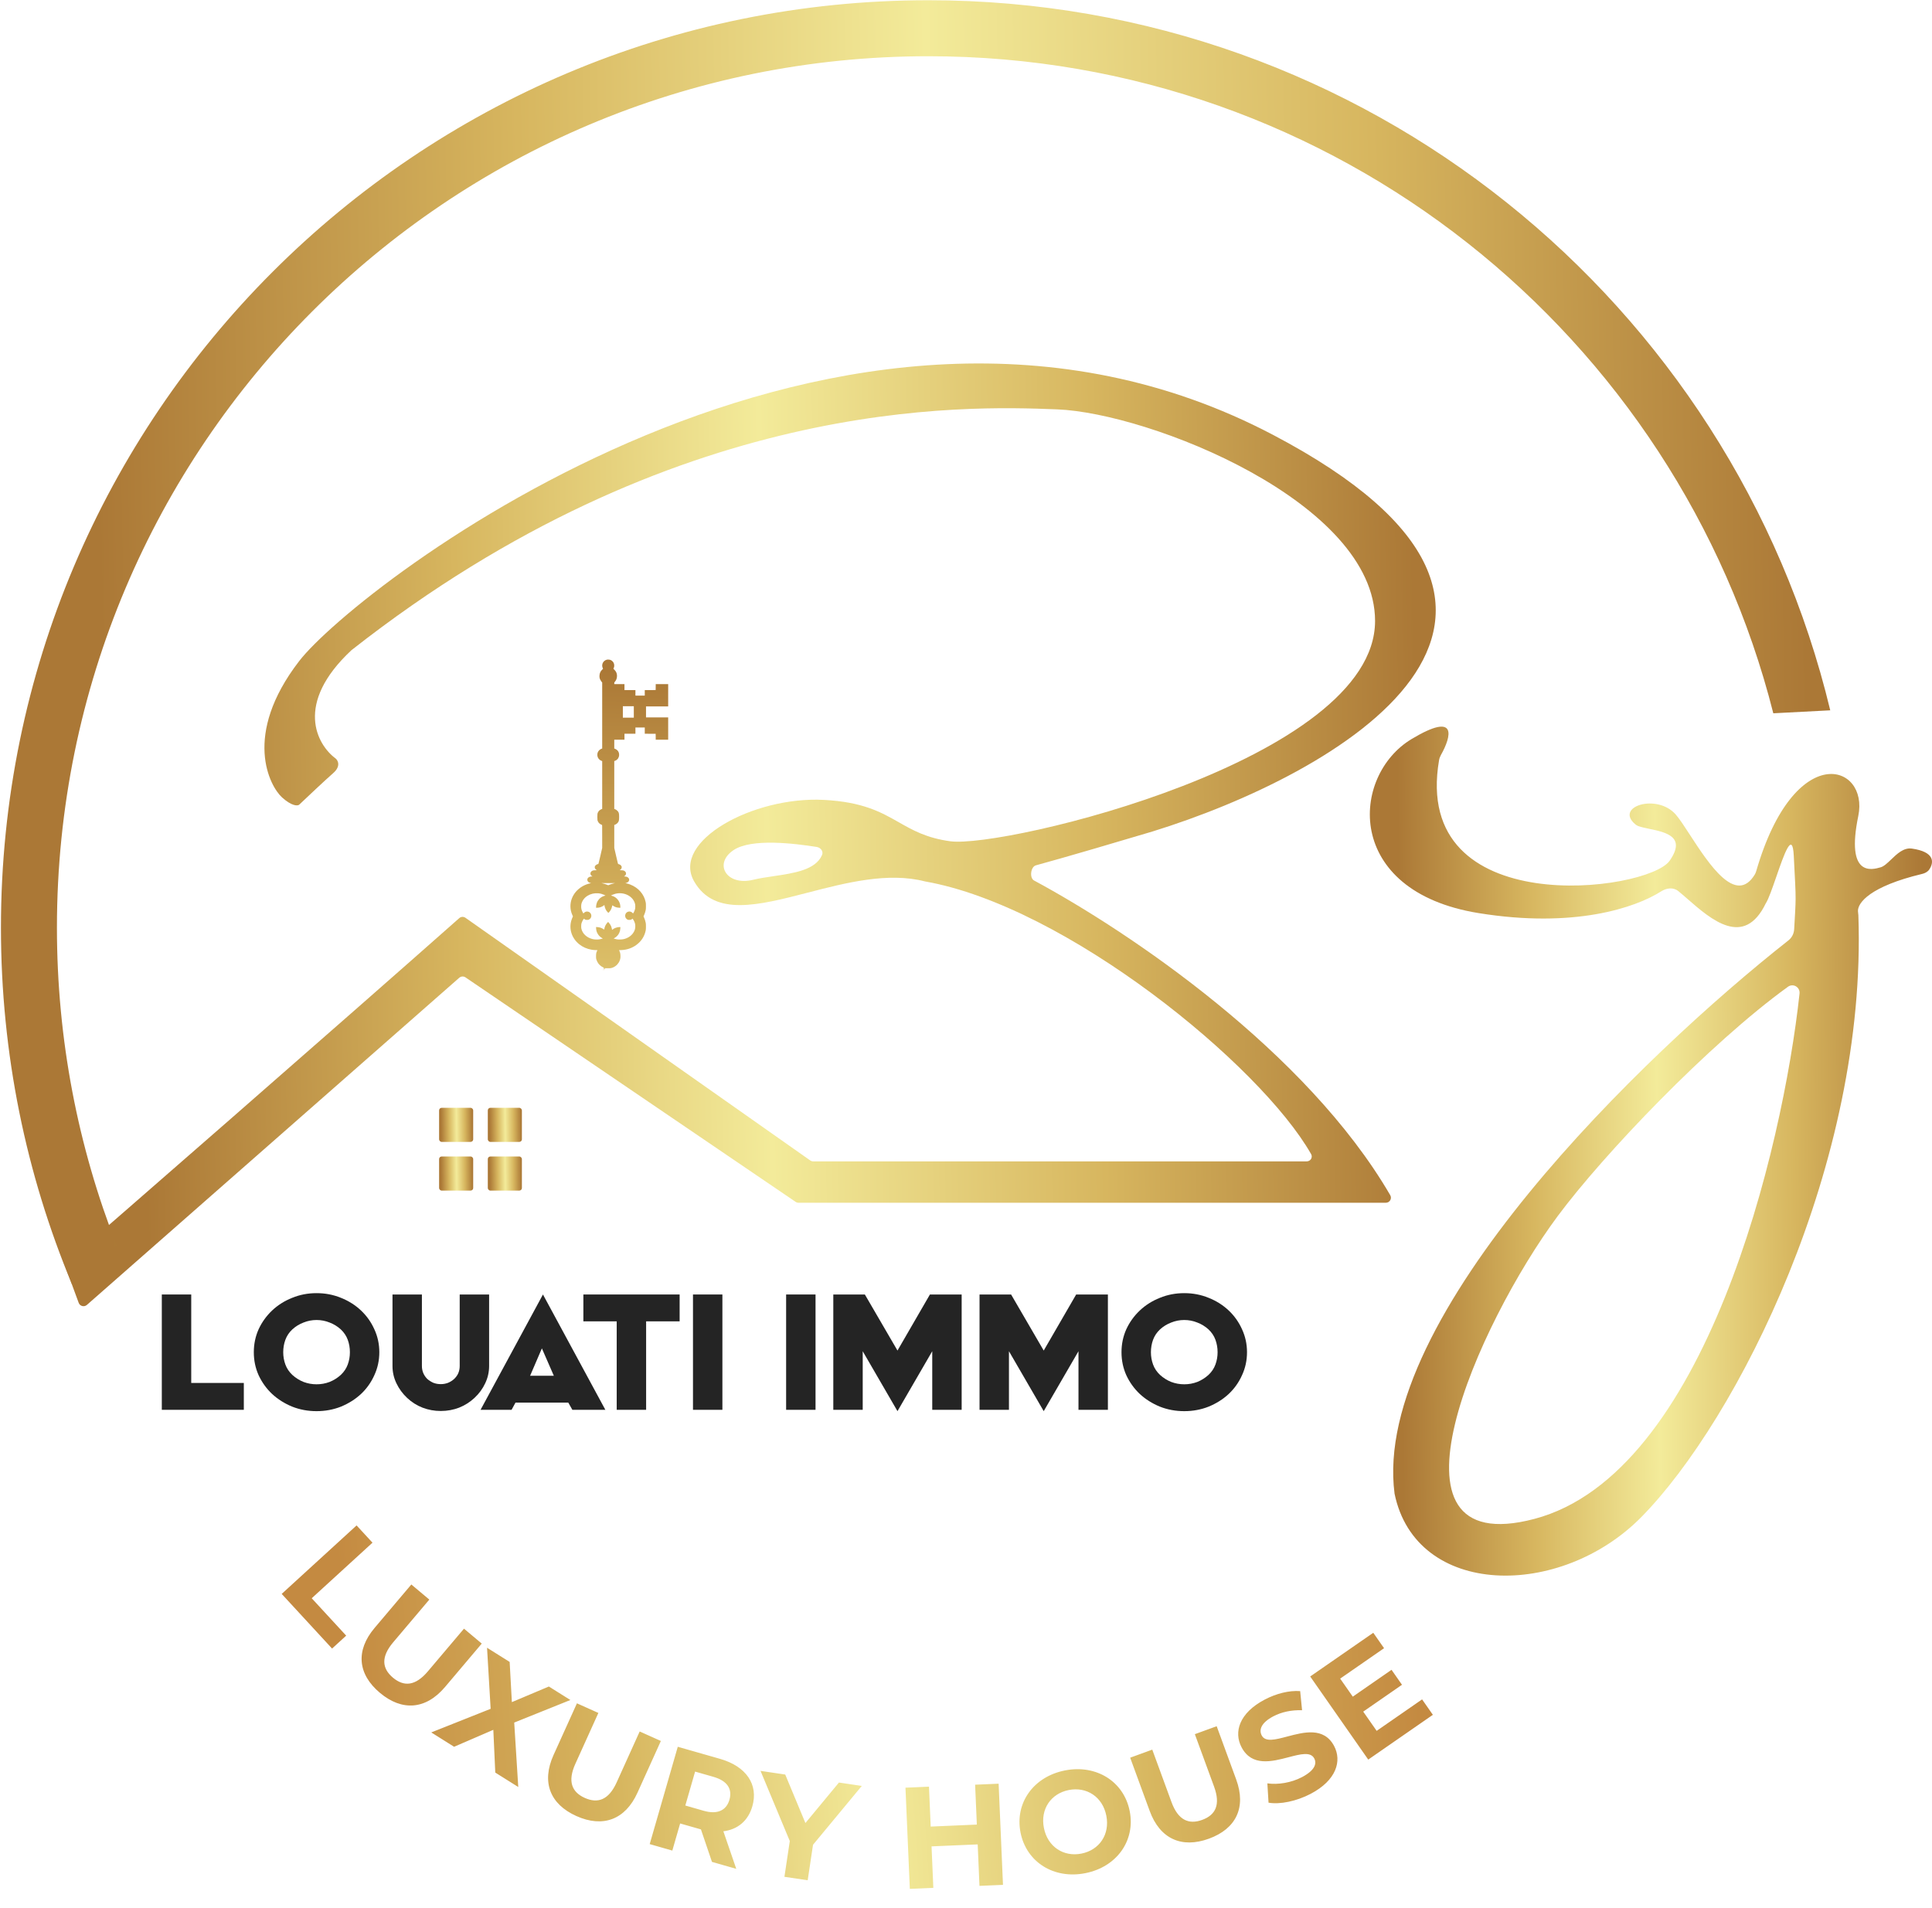 <svg width="1135" height="1121" viewBox="0 0 1135 1121" fill="none" xmlns="http://www.w3.org/2000/svg">
<g clip-path="url(#clip0_7211_261)">
<path fill-rule="evenodd" clip-rule="evenodd" d="M209.484 896.168L218.83 906.308L183.13 938.952L203.38 960.918L195.083 968.504L165.488 936.399L209.484 896.168ZM220.09 956.349L241.646 930.869L252.216 939.74L230.988 964.829C223.674 973.473 224.435 980.227 230.829 985.593C237.288 991.013 244.034 990.558 251.348 981.914L272.575 956.822L283.017 965.583L261.46 991.067C250.132 1004.46 236.163 1005.41 223.178 994.509C210.191 983.611 208.761 969.742 220.09 956.349ZM289.815 1016.25L290.963 1041.38L290.966 1041.37L304.468 1049.84L302.089 1011.99L335.078 998.73L322.442 990.806L300.71 999.975L299.41 976.36L286.125 968.028L288.239 1003.91L253.348 1017.78L266.777 1026.21L289.815 1016.25ZM325.192 1031.05L338.934 1000.68L351.533 1006.33L338.002 1036.24C333.341 1046.54 335.922 1052.83 343.546 1056.25C351.246 1059.7 357.609 1057.43 362.27 1047.13L375.801 1017.22L388.247 1022.8L374.506 1053.18C367.284 1069.14 354.109 1073.85 338.631 1066.91C323.154 1059.96 317.971 1047.01 325.192 1031.05L325.192 1031.05ZM411.787 1074.75L418.265 1093.85L418.265 1093.84L432.534 1097.92L424.96 1075.86C433.342 1074.81 439.502 1069.76 441.977 1061.19C445.675 1048.36 438.367 1037.7 423.029 1033.31L398.178 1026.21L381.685 1083.39L394.973 1087.19L399.568 1071.26L411.131 1074.56L411.787 1074.75ZM408.356 1040.79L419.181 1043.88L419.181 1043.89C427.301 1046.21 430.34 1051.06 428.526 1057.34C426.737 1063.55 421.551 1066.14 413.432 1063.82L402.607 1060.72L408.356 1040.79ZM477.628 1083.78L474.501 1104.63L460.831 1102.6L463.984 1081.59L446.793 1040.37L461.305 1042.52L473.162 1071.01L492.862 1047.22L506.276 1049.21L477.628 1083.78ZM589.224 1107.33L586.666 1047.9L572.857 1048.49L573.867 1071.92L546.758 1073.09L545.748 1049.65L531.937 1050.24L534.496 1109.68L548.307 1109.09L547.259 1084.72L574.368 1083.56L575.416 1107.92L589.224 1107.33ZM599.545 1076.64C596.087 1059.3 607.086 1043.78 625.584 1040.12C643.997 1036.47 660.185 1046.52 663.657 1063.94C667.132 1081.36 656.031 1096.82 637.618 1100.46C619.123 1104.13 603.003 1093.98 599.545 1076.64L599.545 1076.64ZM649.931 1066.66C647.721 1055.57 638.341 1049.55 627.877 1051.62C617.415 1053.69 611.061 1062.84 613.271 1073.92C615.481 1085.01 624.863 1091.04 635.325 1088.96C645.787 1086.89 652.141 1077.75 649.931 1066.66ZM663.947 1032.62L675.415 1063.91C681.439 1080.35 694.234 1086.02 710.186 1080.21C726.137 1074.41 732.262 1061.87 726.235 1045.43L714.77 1014.13L701.943 1018.8L713.235 1049.61C717.126 1060.23 714.165 1066.28 706.228 1069.17C698.373 1072.03 692.115 1069.33 688.225 1058.71L676.932 1027.89L663.947 1032.62ZM745.233 1059.05L744.538 1047.7C750.7 1048.6 758.537 1047.37 764.877 1044.04C772.126 1040.24 773.797 1036.29 772.091 1033.06C769.93 1028.97 763.988 1030.52 757.037 1032.34C747.243 1034.9 735.447 1037.98 729.403 1026.54C724.674 1017.6 727.987 1006.35 743.013 998.473C749.655 994.988 757.285 993.005 763.82 993.513L764.932 1004.74C758.555 1004.53 752.782 1005.83 748.103 1008.29C740.855 1012.09 739.492 1016.26 741.24 1019.57C743.365 1023.59 749.285 1022.02 756.215 1020.19C765.996 1017.6 777.79 1014.47 783.768 1025.78C788.416 1034.58 785.066 1045.94 769.968 1053.86C761.587 1058.25 751.823 1060.21 745.233 1059.05L745.233 1059.05ZM841.775 1007.43L835.442 998.366L835.439 998.366L808.752 1016.86L800.861 1005.56L823.628 989.784L817.49 980.995L794.723 996.768L787.319 986.165L813.096 968.304L806.765 959.236L769.71 984.911L803.809 1033.74L841.775 1007.43Z" fill="url(#paint0_linear_7211_261)"/>
</g>
<path d="M143.239 812.468V828.247H95.062V760.496H112.343V812.468H143.239Z" fill="#242424"/>
<path d="M222.838 794.421C222.838 799.22 221.861 803.724 219.906 807.931C218.021 812.139 215.403 815.821 212.051 818.977C208.7 822.067 204.79 824.532 200.321 826.373C195.853 828.148 191.07 829.036 185.973 829.036C180.876 829.036 176.093 828.148 171.625 826.373C167.156 824.532 163.246 822.067 159.895 818.977C156.544 815.821 153.891 812.139 151.936 807.931C150.05 803.724 149.108 799.22 149.108 794.421C149.108 789.621 150.05 785.118 151.936 780.91C153.891 776.702 156.544 773.02 159.895 769.865C163.246 766.709 167.156 764.243 171.625 762.468C176.093 760.627 180.876 759.707 185.973 759.707C191.07 759.707 195.853 760.627 200.321 762.468C204.79 764.243 208.7 766.709 212.051 769.865C215.403 773.02 218.021 776.702 219.906 780.91C221.861 785.118 222.838 789.621 222.838 794.421ZM200.217 807.734C202.102 805.959 203.463 803.921 204.301 801.62C205.139 799.319 205.558 796.919 205.558 794.421C205.558 791.857 205.139 789.424 204.301 787.123C203.463 784.822 202.102 782.784 200.217 781.009C198.262 779.233 196.062 777.886 193.618 776.965C191.175 775.979 188.626 775.486 185.973 775.486C183.32 775.486 180.771 775.979 178.328 776.965C175.884 777.886 173.685 779.233 171.73 781.009C169.845 782.784 168.483 784.822 167.645 787.123C166.807 789.424 166.388 791.857 166.388 794.421C166.388 796.919 166.807 799.319 167.645 801.62C168.483 803.921 169.845 805.959 171.73 807.734C173.685 809.509 175.884 810.89 178.328 811.876C180.771 812.796 183.32 813.257 185.973 813.257C188.626 813.257 191.175 812.796 193.618 811.876C196.062 810.89 198.262 809.509 200.217 807.734Z" fill="#242424"/>
<path d="M287.343 760.496V802.507C287.343 806.058 286.575 809.443 285.039 812.665C283.573 815.821 281.513 818.648 278.86 821.146C276.207 823.644 273.169 825.584 269.748 826.965C266.327 828.28 262.731 828.937 258.961 828.937C255.19 828.937 251.595 828.28 248.174 826.965C244.822 825.65 241.82 823.743 239.167 821.245C236.513 818.746 234.419 815.887 232.883 812.665C231.347 809.443 230.579 806.058 230.579 802.507V760.496H247.859V802.507C247.859 804.019 248.139 805.433 248.697 806.748C249.256 807.997 250.024 809.115 251.001 810.101C252.049 811.021 253.236 811.777 254.562 812.369C255.889 812.895 257.355 813.158 258.961 813.158C260.497 813.158 261.928 812.895 263.255 812.369C264.651 811.777 265.838 811.021 266.816 810.101C267.863 809.115 268.666 807.997 269.224 806.748C269.783 805.433 270.062 804.019 270.062 802.507V760.496H287.343Z" fill="#242424"/>
<path d="M333.843 824.006H302.842L300.538 828.247H282.315L318.971 760.496L355.627 828.247H336.251L333.843 824.006ZM325.359 808.227L318.342 792.152L311.43 808.227H325.359Z" fill="#242424"/>
<path d="M399.269 776.275H379.58V828.247H362.299V776.275H342.715V760.496H399.269V776.275Z" fill="#242424"/>
<path d="M424.388 828.247H407.108V760.496H424.388V828.247Z" fill="#242424"/>
<path d="M479.106 828.247H461.826V760.496H479.106V828.247Z" fill="#242424"/>
<path d="M564.949 828.247H547.668V793.829L527.246 829.036L506.823 793.829V828.247H489.543V760.496H508.08L527.246 793.434L546.307 760.496H564.949V828.247Z" fill="#242424"/>
<path d="M650.861 828.247H633.58V793.829L613.158 829.036L592.735 793.829V828.247H575.455V760.496H593.992L613.158 793.434L632.219 760.496H650.861V828.247Z" fill="#242424"/>
<path d="M732.584 794.421C732.584 799.22 731.606 803.724 729.651 807.931C727.766 812.139 725.148 815.821 721.797 818.977C718.445 822.067 714.535 824.532 710.067 826.373C705.598 828.148 700.815 829.036 695.719 829.036C690.622 829.036 685.839 828.148 681.37 826.373C676.902 824.532 672.992 822.067 669.641 818.977C666.289 815.821 663.636 812.139 661.681 807.931C659.796 803.724 658.853 799.22 658.853 794.421C658.853 789.621 659.796 785.118 661.681 780.91C663.636 776.702 666.289 773.02 669.641 769.865C672.992 766.709 676.902 764.243 681.37 762.468C685.839 760.627 690.622 759.707 695.719 759.707C700.815 759.707 705.598 760.627 710.067 762.468C714.535 764.243 718.445 766.709 721.797 769.865C725.148 773.02 727.766 776.702 729.651 780.91C731.606 785.118 732.584 789.621 732.584 794.421ZM709.962 807.734C711.847 805.959 713.209 803.921 714.047 801.62C714.884 799.319 715.303 796.919 715.303 794.421C715.303 791.857 714.884 789.424 714.047 787.123C713.209 784.822 711.847 782.784 709.962 781.009C708.007 779.233 705.808 777.886 703.364 776.965C700.92 775.979 698.372 775.486 695.719 775.486C693.065 775.486 690.517 775.979 688.073 776.965C685.629 777.886 683.43 779.233 681.475 781.009C679.59 782.784 678.228 784.822 677.391 787.123C676.553 789.424 676.134 791.857 676.134 794.421C676.134 796.919 676.553 799.319 677.391 801.62C678.228 803.921 679.59 805.959 681.475 807.734C683.43 809.509 685.629 810.89 688.073 811.876C690.517 812.796 693.065 813.257 695.719 813.257C698.372 813.257 700.92 812.796 703.364 811.876C705.808 810.89 708.007 809.509 709.962 807.734Z" fill="#242424"/>
<path fill-rule="evenodd" clip-rule="evenodd" d="M38.5 744.42C38.046 743.188 38.326 741.877 39.326 741.028C56.784 726.212 202.94 598.615 269.807 539.39C270.853 538.463 272.35 538.42 273.492 539.225L475.988 681.74C476.496 682.097 477.101 682.289 477.722 682.289H767.652C769.893 682.289 771.348 679.961 770.241 678.013C740.428 625.57 626.44 532.441 543.443 517.831C521.674 512.216 497.045 518.587 474.449 524.433C445.422 531.942 419.749 538.584 407.801 517.831C394.215 494.235 442.435 467.779 483.907 469.924C506.993 471.118 517.671 477.187 528.028 483.073C536.277 487.761 544.322 492.334 558.271 494.236C589.732 498.526 807.817 446.495 807.817 364.815C807.817 295.08 675.404 242.644 621.061 240.499C566.719 238.354 396.673 232.534 206.475 381.976C172.725 413.436 186.215 437.509 197.179 445.612C198.609 446.804 200.325 450.189 195.749 454.193C191.173 458.197 180.495 468.255 175.728 472.784C174.775 473.499 171.438 473.642 165.718 468.493C158.567 462.058 142.122 432.027 175.728 388.41C209.335 344.793 494.633 122.418 747.754 255.414C950.251 361.811 784.936 455.147 676.966 488.515C658.519 494.032 626.28 503.539 608.554 508.378C605.486 509.215 604.675 515.771 607.476 517.279C663.49 547.449 767.529 617.592 816.731 702.158C817.887 704.145 816.433 706.6 814.135 706.6H469.104C468.5 706.6 467.909 706.418 467.409 706.078L273.473 574.202C272.337 573.429 270.821 573.523 269.789 574.43L51.048 766.624C49.458 768.021 46.962 767.388 46.23 765.402L38.5 744.42ZM479.778 497.568C466.979 495.555 441.47 492.32 430.894 499.463C418.979 507.511 426.882 520.671 442.418 516.87C446.078 515.975 450.226 515.363 454.451 514.739C466.464 512.966 479.097 511.102 482.914 502.366C483.873 500.172 482.144 497.94 479.778 497.568Z" fill="url(#paint1_linear_7211_261)"/>
<rect x="257.961" y="650.828" width="20.021" height="20.021" rx="1.507" fill="url(#paint2_linear_7211_261)"/>
<rect x="257.961" y="679.428" width="20.021" height="20.021" rx="1.507" fill="url(#paint3_linear_7211_261)"/>
<rect x="286.57" y="650.828" width="20.021" height="20.021" rx="1.507" fill="url(#paint4_linear_7211_261)"/>
<rect x="286.57" y="679.428" width="20.021" height="20.021" rx="1.507" fill="url(#paint5_linear_7211_261)"/>
<path fill-rule="evenodd" clip-rule="evenodd" d="M42.204 754.299C15.371 689.858 0.555 619.159 0.555 544.999C0.555 244.084 244.494 0.145 545.409 0.145C802.348 0.145 1017.75 177.994 1075.22 417.303L1041.77 419.048C985.644 197.201 784.698 33.037 545.411 33.037C262.661 33.037 33.447 262.251 33.447 545C33.447 610.877 45.889 673.847 68.552 731.689C68.286 731.837 68.036 732.012 67.805 732.212L42.204 754.299Z" fill="url(#paint6_linear_7211_261)"/>
<path fill-rule="evenodd" clip-rule="evenodd" d="M846.532 443.502C852.578 432.779 856.66 417.743 829.273 434.175C793.521 455.626 789.231 523.555 868.6 536.426C924.664 545.517 960.699 533.351 975.913 523.651C979.057 521.647 983.033 521.148 985.932 523.492C987.636 524.869 989.489 526.484 991.454 528.198C1005.24 540.222 1024.59 557.098 1037.35 530.706C1038.95 528.313 1041.19 521.835 1043.51 515.133C1048.12 501.809 1053.04 487.596 1053.8 502.819C1054.54 517.712 1054.9 522.912 1054.87 528.109C1054.84 532.32 1054.56 536.529 1054.03 545.892C1053.88 548.502 1052.68 550.881 1050.62 552.497C965.829 619.223 805.709 773.556 819.266 877.496C831.851 938.703 916.68 939.704 964.418 891.082C1020.43 834.037 1096.99 683.697 1091.74 537.638C1091.73 537.25 1091.67 536.865 1091.62 536.479C1091.57 536.065 1091.51 535.651 1091.5 535.234C1091.4 530.303 1098.67 520.733 1129.17 513.426C1130.84 513.027 1132.44 512.233 1133.4 510.815C1136.2 506.652 1136.73 500.468 1123.16 498.529C1118.39 497.849 1114.46 501.614 1110.98 504.951C1108.79 507.047 1106.78 508.974 1104.85 509.525L1104.79 509.542C1099.72 510.991 1084.26 515.411 1091.69 479.383C1098.04 448.622 1054.19 434.295 1031.73 511.797C1031.54 512.464 1031.25 513.176 1030.89 513.769C1019.81 532.013 1003.99 507.682 992.814 490.503C989.546 485.478 986.676 481.065 984.439 478.508C973.396 465.888 948.261 473.892 960.768 484.32C961.27 484.739 961.851 485.088 962.466 485.311C964.224 485.949 966.539 486.435 969.009 486.954C978.694 488.988 990.751 491.521 980.864 505.679C968.066 524.004 829.013 541.938 845.421 446.553C845.602 445.497 846.006 444.435 846.532 443.502ZM1057.18 583.702C1047.3 674.924 1001.92 865.828 901.401 892.34C805.587 917.61 868.377 777.393 915.092 714.47C942.061 678.144 1004.04 613.25 1050.36 579.723C1053.44 577.495 1057.58 579.925 1057.18 583.702Z" fill="url(#paint7_linear_7211_261)"/>
<mask id="mask0_7211_261" style="mask-type:alpha" maskUnits="userSpaceOnUse" x="329" y="385" width="67" height="185">
<rect x="329.492" y="569.156" width="184.094" height="65.868" transform="rotate(-90 329.492 569.156)" fill="#D9D9D9"/>
</mask>
<g mask="url(#mask0_7211_261)">
<path d="M254.197 797.236C267.129 824.571 283.075 861.163 302.714 908.577C305.231 914.648 307.725 920.462 312.626 931.644C326.757 963.9 342.601 998.332 356.403 1026.77C357.135 1028.27 357.815 1029.68 357.917 1029.89C358.086 1030.26 358.1 1030.27 358.276 1030.19C358.408 1030.13 358.451 1030.06 358.429 1029.96C358.312 1029.38 349.572 1007.86 344.78 996.34C343.778 993.923 342.966 991.939 342.974 991.924C342.988 991.917 344.751 991.975 346.902 992.056C373.819 993.066 405.916 993.616 438.985 993.623C456.664 993.63 460.907 993.579 489.382 993.008C517.112 992.451 523.285 992.364 537.146 992.305C549.025 992.254 553.055 992.29 576.718 992.715C585.708 992.876 593.395 993.008 593.805 993.008L594.544 993.008L594.595 990.43C594.748 982.471 594.792 979.754 594.895 973.676C595.443 939.728 595.626 914.523 595.568 881.007C595.524 859.464 595.48 852.522 595.297 836.888C595.07 817.783 594.741 799.938 594.273 781.565C593.958 769.16 593.534 755.342 593.425 753.79L593.381 753.19L593.169 753.19C592.971 753.19 592.956 753.212 592.956 753.461C592.956 753.614 592.92 754.53 592.883 755.496C592.613 762.233 592.079 781.514 591.749 796.613C590.579 850.677 590.469 908.899 591.42 969.539C591.559 978.297 591.706 986.74 591.757 988.482L591.801 990.218L591.632 990.255C591.537 990.277 589.914 990.306 588.019 990.335C586.125 990.357 581.041 990.438 576.718 990.518C551.037 990.98 544.468 991.031 525.004 990.884C514.142 990.804 513.791 990.796 490.991 990.262C471.344 989.801 467.907 989.749 449.627 989.639C416.792 989.434 381.734 989.976 346.214 991.221C344.298 991.294 342.71 991.331 342.696 991.316C342.689 991.302 342.089 989.888 341.372 988.175C335.235 973.508 328.074 956.819 319.34 936.806C313.664 923.801 307.535 910.401 294.266 881.959C286.703 865.747 284.896 861.822 280.902 852.925C273.537 836.529 264.342 815.242 256.75 797.016L256.26 795.837L257.072 794.087C265.608 775.766 273.866 757.766 281.063 741.803C282.263 739.145 284.289 734.663 285.562 731.844C308.347 681.508 329.742 632.036 348.964 585.244C351.093 580.059 352.139 577.504 354.86 570.818L355.665 568.841L355.906 568.863C356.038 568.877 356.674 568.892 357.318 568.899C358.715 568.914 359.307 568.782 360.463 568.218C362.189 567.384 363.484 565.948 364.113 564.184C364.457 563.217 364.552 562.565 364.501 561.357C364.457 560.237 364.325 559.636 363.908 558.735L363.667 558.208L364.881 558.164C368.319 558.04 371.435 556.963 374.017 555.001C376.818 552.877 378.588 550.117 379.305 546.763C379.452 546.104 379.473 545.767 379.473 544.42C379.481 543.058 379.459 542.735 379.313 542.018C379.108 541 378.742 539.858 378.347 539.023L378.054 538.393L378.413 537.544C378.844 536.533 379.093 535.757 379.313 534.739C379.452 534.095 379.473 533.75 379.473 532.41C379.481 531.048 379.459 530.726 379.313 530.009C378.369 525.322 375.055 521.536 370.25 519.647C369.533 519.361 368.216 518.973 367.668 518.893L367.339 518.841L367.814 518.724C369.679 518.263 370.25 516.483 368.853 515.458C368.385 515.114 367.968 514.982 367.214 514.931L366.578 514.887L366.958 514.624C367.17 514.477 367.434 514.199 367.558 514.001C367.982 513.313 367.814 512.449 367.148 511.878C366.622 511.431 366.176 511.299 364.969 511.262C363.981 511.233 363.93 511.226 364.142 511.123C365.144 510.633 365.547 509.461 364.983 508.656C364.691 508.238 364.223 507.909 363.733 507.762C363.506 507.696 363.25 507.623 363.177 507.594C363.052 507.55 362.877 506.847 361.955 502.856L360.873 498.177L360.865 491.418L360.865 484.652L361.026 484.608C361.524 484.483 362.335 483.978 362.708 483.583C363.579 482.638 363.718 482.125 363.718 479.943C363.718 477.717 363.564 477.197 362.65 476.267C362.233 475.843 361.502 475.403 361.011 475.271L360.865 475.235L360.865 461.168L360.865 447.101L361.063 447.057C361.18 447.028 361.494 446.889 361.78 446.742C362.994 446.112 363.718 444.882 363.718 443.447C363.718 442.341 363.381 441.499 362.65 440.767C362.226 440.342 361.538 439.932 361.063 439.815L360.865 439.764L360.865 437.171L360.865 434.579L363.864 434.579L366.863 434.579L366.863 432.822L366.863 431.064L370.082 431.064L373.3 431.064L373.3 429.234L373.3 427.403L376.043 427.403L378.786 427.403L378.786 429.234L378.786 431.064L381.982 431.079L385.186 431.101L385.208 432.836L385.223 434.579L388.88 434.579L392.537 434.579L392.537 428.025L392.537 421.472L386.027 421.472L379.517 421.472L379.517 418.25L379.517 415.028L386.027 415.028L392.537 415.028L392.537 408.474L392.537 401.92L388.88 401.92L385.223 401.92L385.208 403.655L385.186 405.398L381.982 405.42L378.786 405.435L378.786 407.046L378.786 408.657L376.043 408.657L373.3 408.657L373.3 407.046L373.3 405.435L370.082 405.435L366.863 405.435L366.863 403.677L366.863 401.92L363.864 401.92L360.865 401.92L360.865 401.422C360.865 400.997 360.894 400.895 361.019 400.778C361.246 400.573 361.772 399.818 361.992 399.372C362.306 398.742 362.474 397.966 362.474 397.131C362.474 395.666 362.036 394.605 360.997 393.535L360.36 392.884L360.536 392.496C360.799 391.946 360.887 391.427 360.843 390.753C360.777 389.728 360.302 388.827 359.497 388.212C358.861 387.729 358.349 387.553 357.486 387.509C356.908 387.487 356.681 387.509 356.279 387.626C354.187 388.263 353.178 390.599 354.136 392.583L354.289 392.906L353.799 393.367C352.753 394.348 352.234 395.483 352.183 396.94C352.139 397.958 352.256 398.544 352.673 399.394C352.826 399.716 353.141 400.199 353.36 400.47L353.77 400.961L353.77 420.351L353.77 439.742L353.309 439.91C352.344 440.262 351.517 441.089 351.13 442.107C350.932 442.627 350.866 443.667 350.991 444.267C351.239 445.49 352.146 446.53 353.346 446.969L353.77 447.123L353.77 461.175L353.77 475.235L353.624 475.271C353.536 475.293 353.236 475.425 352.951 475.564C351.993 476.018 351.217 477.014 350.998 478.061C350.954 478.274 350.917 479.123 350.917 479.943C350.917 480.763 350.954 481.613 350.998 481.825C351.217 482.88 351.985 483.861 352.951 484.33C353.236 484.461 353.536 484.593 353.624 484.615C353.77 484.652 353.77 484.659 353.77 491.403L353.77 498.155L352.702 502.812C351.985 505.917 351.59 507.506 351.517 507.564C351.451 507.616 351.342 507.66 351.268 507.66C350.932 507.66 350.288 507.989 349.93 508.348C349.352 508.926 349.235 509.534 349.572 510.208C349.762 510.596 350.113 510.94 350.5 511.131C350.698 511.226 350.639 511.233 349.667 511.262C348.818 511.292 348.533 511.328 348.211 511.453C346.529 512.112 346.375 513.972 347.94 514.785C348.123 514.88 348.101 514.887 347.458 514.931C345.987 515.019 345.022 515.781 345.029 516.85C345.036 517.772 345.717 518.468 346.85 518.724L347.289 518.819L346.741 518.944C345.885 519.134 345.08 519.369 344.371 519.647C337.766 522.239 334.065 528.544 335.381 534.973C335.549 535.771 335.813 536.584 336.23 537.551L336.588 538.4L336.435 538.701C336.135 539.294 335.762 540.297 335.549 541.102C334.752 544.105 335.074 547.268 336.457 550.036C338.885 554.876 343.917 557.952 349.754 558.164L350.969 558.208L350.727 558.735C350.259 559.746 350.149 560.339 350.157 561.774C350.157 562.953 350.171 563.107 350.361 563.708C350.603 564.498 351.1 565.487 351.568 566.109C352.241 566.995 353.404 567.918 354.333 568.306C354.545 568.394 354.721 568.489 354.721 568.526C354.721 568.555 353.99 570.108 353.104 571.975C326.801 626.998 298.56 689.841 270.07 756.705C263.333 772.507 253.553 795.713 253.568 795.852C253.568 795.888 253.853 796.511 254.197 797.236ZM341.584 542.56C341.847 541.622 342.389 540.517 342.886 539.931L343.076 539.696L343.288 539.887C343.734 540.312 344.086 540.429 344.883 540.429C345.497 540.429 345.666 540.399 345.951 540.26C346.477 540.004 346.865 539.623 347.114 539.125C347.428 538.481 347.472 537.924 347.26 537.236C347.121 536.775 347.041 536.643 346.646 536.247C346.251 535.852 346.119 535.771 345.658 535.632C344.693 535.332 343.749 535.581 343.076 536.299L342.732 536.665L342.396 536.094C341.657 534.82 341.372 533.699 341.43 532.271C341.474 531.187 341.635 530.558 342.103 529.576C343.888 525.886 348.657 523.945 353.141 525.08C353.931 525.285 355.101 525.739 355.511 526.01L355.708 526.142L355.233 526.259C353.456 526.713 351.963 527.863 351.034 529.489C350.559 530.331 350.186 531.766 350.186 532.784L350.186 533.289L350.8 533.289C352.183 533.289 353.558 532.82 354.699 531.964L355.079 531.678L355.123 531.956C355.306 533.128 355.716 534.226 356.316 535.098C356.637 535.559 357.31 536.291 357.42 536.291C357.53 536.291 358.217 535.486 358.605 534.907C359.066 534.197 359.388 533.421 359.563 532.557C359.644 532.176 359.71 531.861 359.717 531.854C359.724 531.847 359.973 532 360.273 532.198C361.319 532.886 362.313 533.209 363.586 533.267L364.449 533.311L364.449 532.769C364.449 529.774 362.379 527.05 359.534 526.296L358.934 526.135L359.132 526.01C359.527 525.747 360.69 525.293 361.487 525.088C363.923 524.458 366.541 524.736 368.743 525.849C371.106 527.043 372.744 529.108 373.146 531.414C373.249 531.978 373.249 533.135 373.146 533.699C373 534.556 372.569 535.64 372.078 536.379L371.896 536.658L371.552 536.291C370.564 535.237 368.919 535.244 367.909 536.299C367.265 536.98 367.068 538.166 367.463 539.015C367.697 539.521 368.165 540.011 368.655 540.253C368.97 540.407 369.123 540.429 369.752 540.429C370.55 540.429 370.901 540.312 371.347 539.887L371.559 539.696L371.779 539.953C372.349 540.626 372.912 541.857 373.124 542.874C373.285 543.709 373.234 545.174 373.007 545.95C372.327 548.315 370.425 550.285 367.887 551.266C366.724 551.72 365.824 551.896 364.449 551.94C363.089 551.984 362.24 551.881 361.136 551.545L360.499 551.354L360.843 551.164C361.502 550.798 362.072 550.366 362.555 549.868C363.147 549.245 363.418 548.842 363.791 548.066C364.179 547.246 364.376 546.455 364.427 545.459L364.471 544.639L363.996 544.639C362.584 544.639 360.836 545.247 359.841 546.089L359.585 546.309L359.432 545.525C359.344 545.101 359.168 544.485 359.037 544.171C358.737 543.46 358.078 542.457 357.588 541.981L357.23 541.63L356.798 542.091C356.264 542.662 355.884 543.233 355.555 543.951C355.299 544.5 355.014 545.467 355.014 545.782C355.014 546.17 354.948 546.177 354.465 545.84C353.456 545.137 352.285 544.742 350.925 544.661L350.164 544.617L350.208 545.452C350.259 546.47 350.457 547.239 350.881 548.125C351.466 549.333 352.344 550.292 353.499 550.981L354.128 551.354L353.638 551.515C353.368 551.603 352.753 551.742 352.271 551.83C351.071 552.035 349.359 551.991 348.189 551.713C344.78 550.915 342.184 548.528 341.547 545.591C341.379 544.822 341.401 543.241 341.584 542.56ZM357.332 518.797L361.341 518.805L360.609 518.973C359.768 519.171 358.488 519.581 357.793 519.874L357.318 520.079L356.659 519.808C355.891 519.486 354.531 519.068 353.821 518.929C353.551 518.878 353.331 518.827 353.331 518.812C353.331 518.797 355.131 518.79 357.332 518.797ZM369.131 414.881L372.349 414.881L372.349 418.25L372.349 421.618L369.131 421.618L365.912 421.618L365.912 418.25L365.912 414.881L369.131 414.881Z" fill="url(#paint8_linear_7211_261)"/>
</g>
<defs>
<linearGradient id="paint0_linear_7211_261" x1="206.944" y1="1049.77" x2="834.168" y2="1007.3" gradientUnits="userSpaceOnUse">
<stop stop-color="#C48A41"/>
<stop offset="0.25" stop-color="#D7B65F"/>
<stop offset="0.49" stop-color="#F3EB9A"/>
<stop offset="0.75" stop-color="#D7B65F"/>
<stop offset="1" stop-color="#C48A41"/>
</linearGradient>
<linearGradient id="paint1_linear_7211_261" x1="83.925" y1="595.178" x2="835.263" y2="581.081" gradientUnits="userSpaceOnUse">
<stop stop-color="#AB7836"/>
<stop offset="0.25" stop-color="#D7B65F"/>
<stop offset="0.49" stop-color="#F3EB9A"/>
<stop offset="0.75" stop-color="#D7B65F"/>
<stop offset="1" stop-color="#AB7836"/>
</linearGradient>
<linearGradient id="paint2_linear_7211_261" x1="259.096" y1="664.624" x2="277.781" y2="664.383" gradientUnits="userSpaceOnUse">
<stop stop-color="#AB7836"/>
<stop offset="0.25" stop-color="#D7B65F"/>
<stop offset="0.49" stop-color="#F3EB9A"/>
<stop offset="0.75" stop-color="#D7B65F"/>
<stop offset="1" stop-color="#AB7836"/>
</linearGradient>
<linearGradient id="paint3_linear_7211_261" x1="259.096" y1="693.224" x2="277.781" y2="692.983" gradientUnits="userSpaceOnUse">
<stop stop-color="#AB7836"/>
<stop offset="0.25" stop-color="#D7B65F"/>
<stop offset="0.49" stop-color="#F3EB9A"/>
<stop offset="0.75" stop-color="#D7B65F"/>
<stop offset="1" stop-color="#AB7836"/>
</linearGradient>
<linearGradient id="paint4_linear_7211_261" x1="287.705" y1="664.624" x2="306.391" y2="664.383" gradientUnits="userSpaceOnUse">
<stop stop-color="#AB7836"/>
<stop offset="0.25" stop-color="#D7B65F"/>
<stop offset="0.49" stop-color="#F3EB9A"/>
<stop offset="0.75" stop-color="#D7B65F"/>
<stop offset="1" stop-color="#AB7836"/>
</linearGradient>
<linearGradient id="paint5_linear_7211_261" x1="287.705" y1="693.224" x2="306.391" y2="692.983" gradientUnits="userSpaceOnUse">
<stop stop-color="#AB7836"/>
<stop offset="0.25" stop-color="#D7B65F"/>
<stop offset="0.49" stop-color="#F3EB9A"/>
<stop offset="0.75" stop-color="#D7B65F"/>
<stop offset="1" stop-color="#AB7836"/>
</linearGradient>
<linearGradient id="paint6_linear_7211_261" x1="61.465" y1="519.823" x2="1064.29" y2="501.381" gradientUnits="userSpaceOnUse">
<stop stop-color="#AB7836"/>
<stop offset="0.25" stop-color="#D7B65F"/>
<stop offset="0.49" stop-color="#F3EB9A"/>
<stop offset="0.75" stop-color="#D7B65F"/>
<stop offset="1" stop-color="#AB7836"/>
</linearGradient>
<linearGradient id="paint7_linear_7211_261" x1="823.461" y1="770.586" x2="1131.73" y2="767.952" gradientUnits="userSpaceOnUse">
<stop stop-color="#AB7836"/>
<stop offset="0.25" stop-color="#D7B65F"/>
<stop offset="0.49" stop-color="#F3EB9A"/>
<stop offset="0.75" stop-color="#D7B65F"/>
<stop offset="1" stop-color="#AB7836"/>
</linearGradient>
<linearGradient id="paint8_linear_7211_261" x1="359.903" y1="993.803" x2="374.445" y2="394.188" gradientUnits="userSpaceOnUse">
<stop stop-color="#AB7836"/>
<stop offset="0.25" stop-color="#D7B65F"/>
<stop offset="0.49" stop-color="#F3EB9A"/>
<stop offset="0.75" stop-color="#D7B65F"/>
<stop offset="1" stop-color="#AB7836"/>
</linearGradient>
<clipPath id="clip0_7211_261">
<rect width="673.99" height="222.71" fill="white" transform="translate(164.391 897.461) rotate(-1.637)"/>
</clipPath>
</defs>
</svg>
